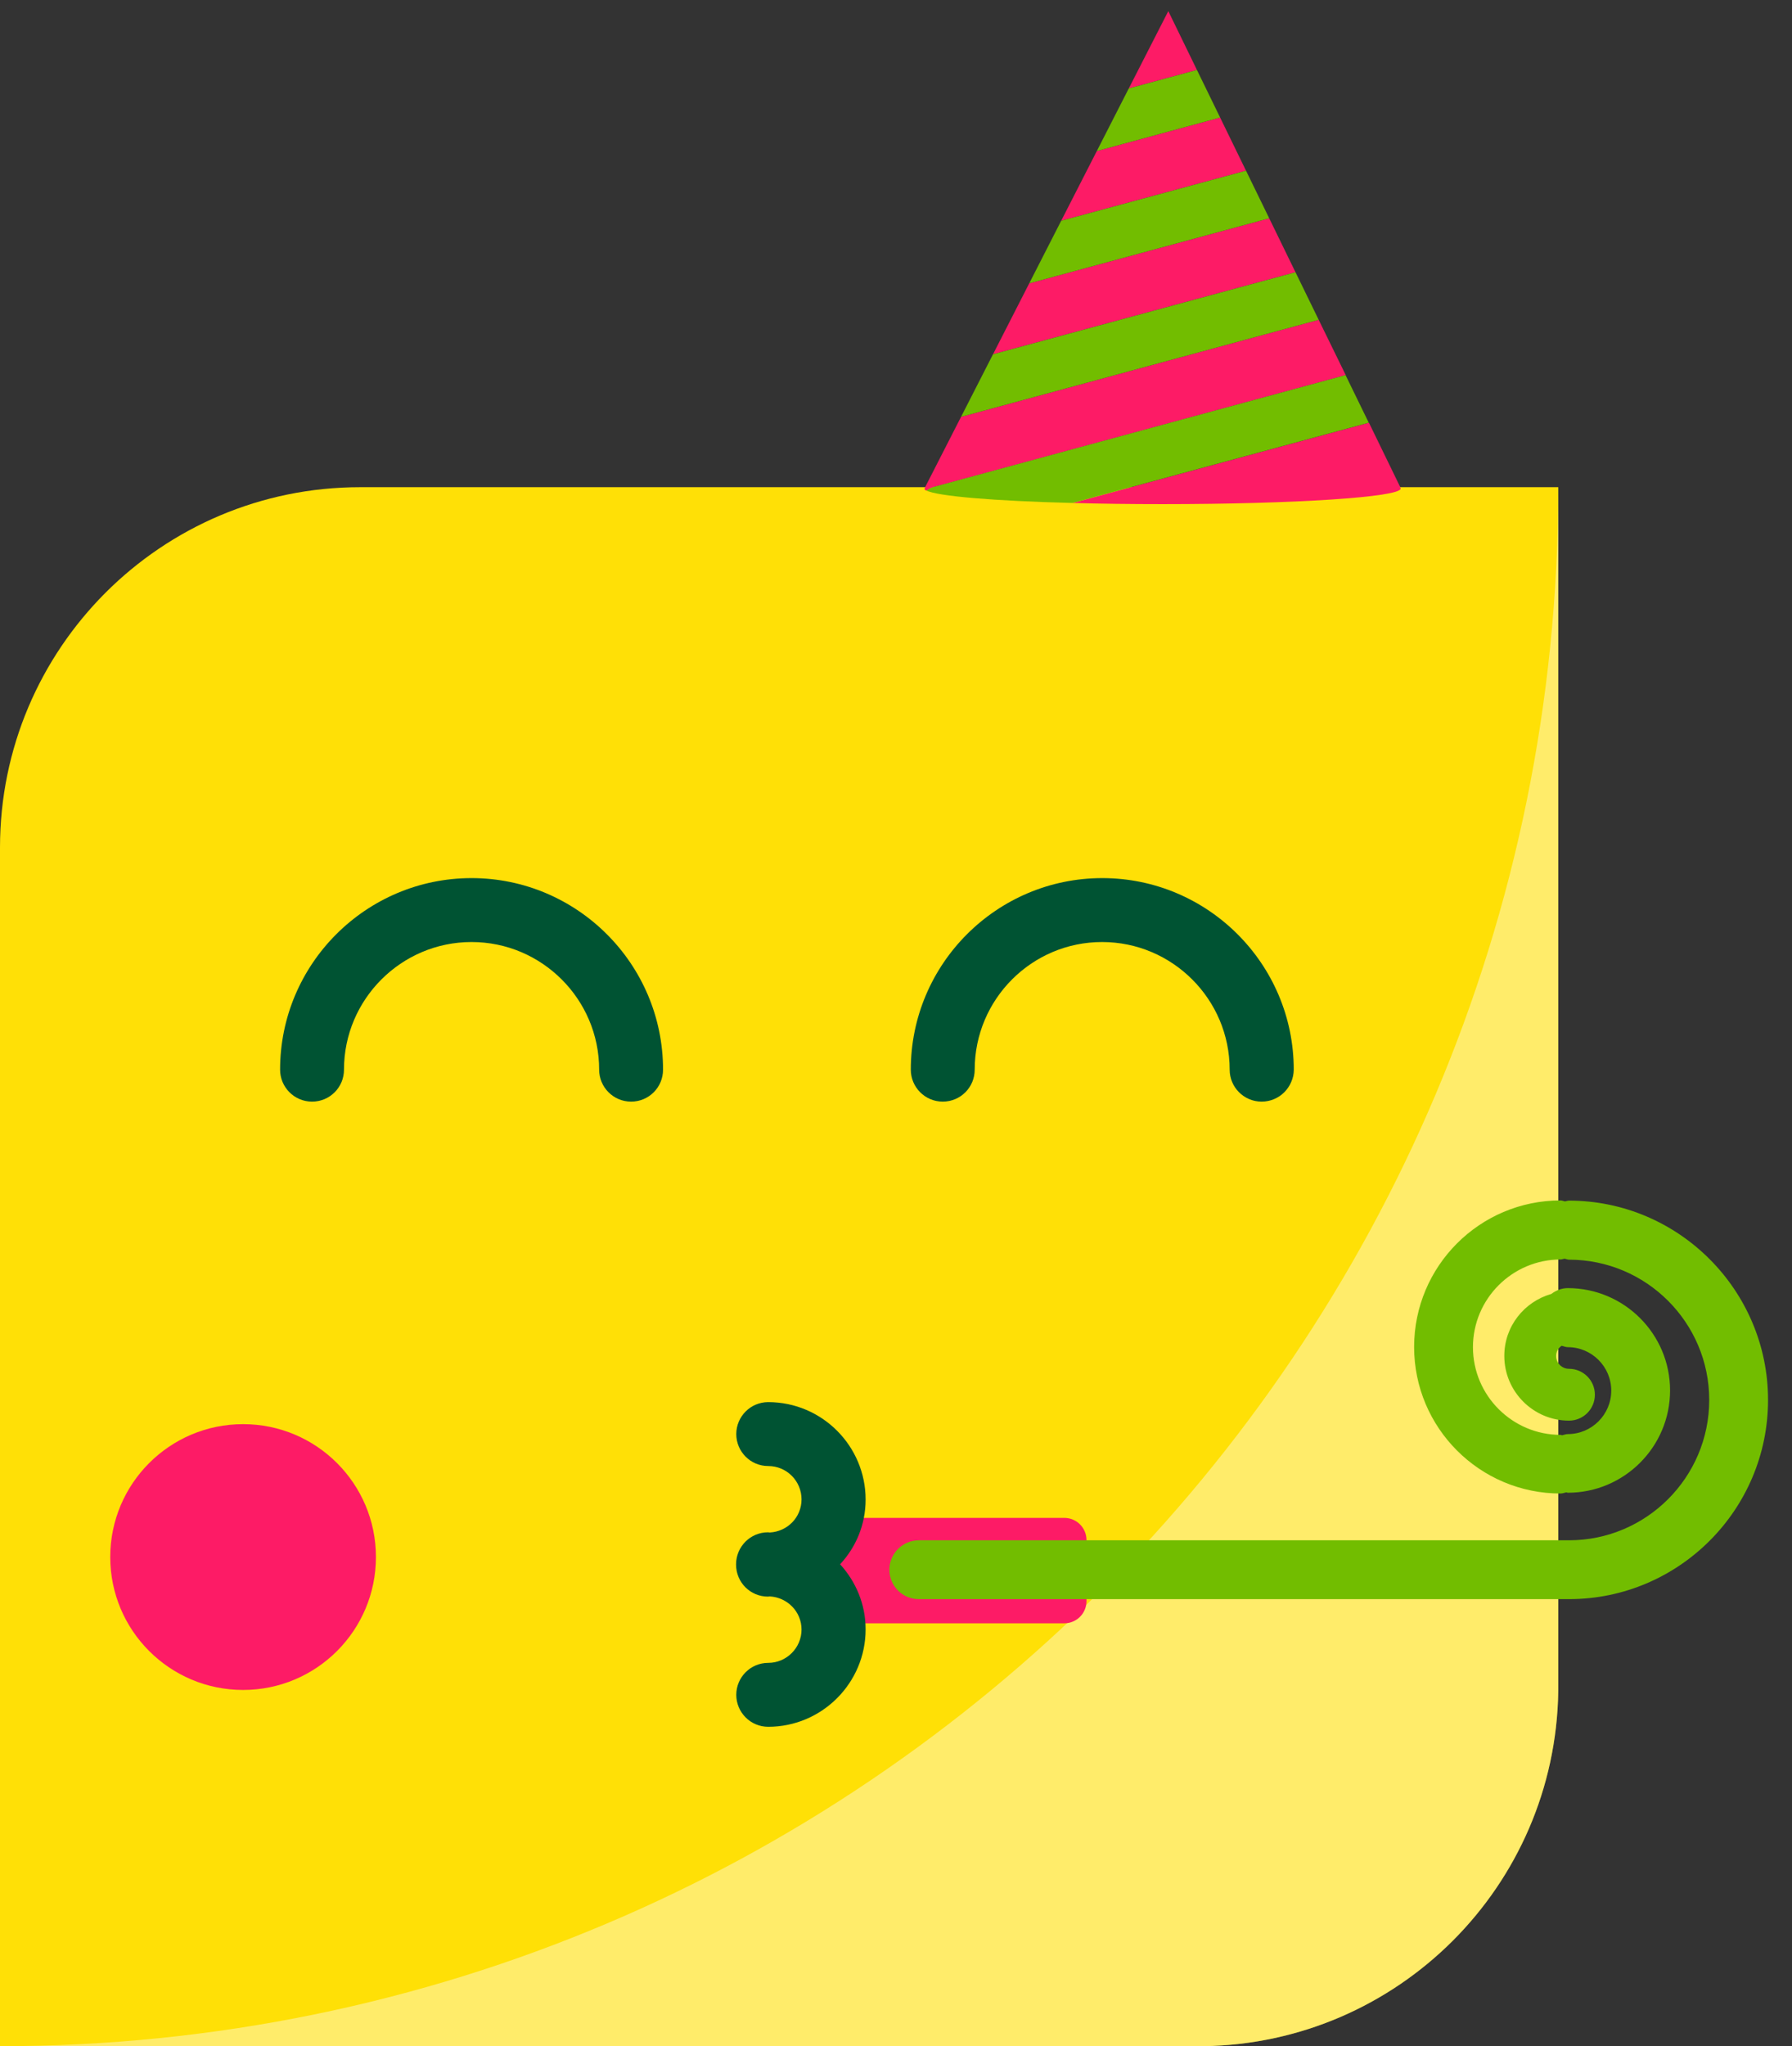 <?xml version="1.0" encoding="utf-8"?>
<!-- Generator: Adobe Illustrator 27.9.0, SVG Export Plug-In . SVG Version: 6.00 Build 0)  -->
<svg version="1.1" id="Ebene_1" xmlns="http://www.w3.org/2000/svg" xmlns:xlink="http://www.w3.org/1999/xlink" x="0px" y="0px"
	 viewBox="0 0 92 105" style="enable-background:new 0 0 92 105;" xml:space="preserve">
<rect x="0" y="0" width="92" height="105" fill="#333333" stroke="none"/>
<style type="text/css">
	.st0{fill:#FD1B66;}
	.st1{fill:#72BD00;}
	.st2{fill:#FFE006;}
	.st3{opacity:0.4;}
	.st4{fill:#FFFFFF;}
	.st5{fill:#005333;}
</style>
<g>
	<g>
		<polygon class="st0" points="59.98,0.57 57.95,4.54 61.45,3.59 		"/>
	</g>
	<g>
		<polygon class="st0" points="62.64,6.03 56.31,7.75 54.48,11.33 63.97,8.76 		"/>
	</g>
	<g>
		<polygon class="st1" points="61.45,3.59 57.95,4.54 56.31,7.75 62.64,6.03 		"/>
	</g>
	<g>
		<path class="st2" d="M18.49,25C8.28,25,0,33.28,0,43.49V105h61.79c9.99-0.15,18.06-8.21,18.21-18.21V25H18.49z"/>
	</g>
	<g class="st3">
		<path class="st4" d="M0,105h61.79c9.99-0.15,18.06-8.21,18.21-18.21V25C80,69.18,44.18,105,0,105z"/>
	</g>
	<g>
		<circle class="st0" cx="12.48" cy="79.9" r="6.82"/>
	</g>
	<path class="st5" d="M32.4,56.53c-0.91,0-1.64-0.74-1.64-1.64c0-3.61-2.94-6.55-6.55-6.55s-6.55,2.94-6.55,6.55
		c0,0.91-0.73,1.64-1.64,1.64c-0.91,0-1.64-0.74-1.64-1.64c0-5.42,4.41-9.83,9.83-9.83s9.83,4.41,9.83,9.83
		C34.04,55.8,33.31,56.53,32.4,56.53z"/>
	<path class="st5" d="M64.77,56.53c-0.91,0-1.64-0.74-1.64-1.64c0-3.61-2.94-6.55-6.55-6.55c-3.61,0-6.54,2.94-6.54,6.55
		c0,0.91-0.73,1.64-1.64,1.64s-1.64-0.74-1.64-1.64c0-5.42,4.41-9.83,9.83-9.83s9.83,4.41,9.83,9.83
		C66.41,55.8,65.68,56.53,64.77,56.53z"/>
	<g>
		<polygon class="st0" points="65.16,11.2 52.84,14.54 50.98,18.18 66.51,13.97 		"/>
	</g>
	<g>
		<path class="st0" d="M59.69,25.87c6.75,0,12.22-0.36,12.22-0.8c0-0.02-0.02-0.05-0.05-0.07h0.03l-1.61-3.31l-15.21,4.12
			C56.5,25.85,58.05,25.87,59.69,25.87z"/>
	</g>
	<g>
		<path class="st0" d="M69.09,19.25l-1.39-2.84l-18.36,4.98l-1.86,3.64h0.02c-0.01,0.02-0.04,0.03-0.04,0.05
			c0,0.03,0.04,0.07,0.1,0.1c0.11-0.07,0.22-0.14,0.36-0.18L69.09,19.25z"/>
	</g>
	<g>
		<polygon class="st1" points="66.51,13.97 50.98,18.18 49.34,21.39 67.7,16.41 		"/>
	</g>
	<g>
		<path class="st1" d="M47.92,24.99c-0.13,0.04-0.25,0.11-0.36,0.18c0.54,0.29,3.48,0.54,7.5,0.64l15.21-4.12l-1.19-2.44
			L47.92,24.99z"/>
	</g>
	<g>
		<polygon class="st1" points="63.97,8.76 54.48,11.33 52.84,14.54 65.16,11.2 		"/>
	</g>
	<g>
		<path class="st0" d="M43.53,83.3h11.11c0.63,0,1.14-0.51,1.14-1.14v-3.13c0-0.63-0.51-1.14-1.14-1.14H43.53
			c-0.63,0-1.14,0.51-1.14,1.14v3.13C42.4,82.79,42.91,83.3,43.53,83.3z"/>
	</g>
	<g>
		<g>
			<path class="st1" d="M80.55,61.61c-0.07,0-0.13,0.03-0.2,0.04c-0.08-0.01-0.15-0.05-0.23-0.05c-4.15,0-7.52,3.37-7.52,7.52
				c0,4.15,3.37,7.52,7.52,7.52c0.1,0,0.19-0.04,0.29-0.06c0.03,0,0.05,0.02,0.08,0.02c2.89,0,5.25-2.35,5.25-5.25
				c0-2.89-2.35-5.25-5.25-5.25c-0.32,0-0.61,0.12-0.85,0.3c-1.39,0.4-2.41,1.66-2.41,3.18c0,1.83,1.49,3.32,3.32,3.32
				c0.74,0,1.33-0.6,1.33-1.33c0-0.74-0.6-1.33-1.33-1.33c-0.36,0-0.66-0.29-0.66-0.66c0-0.22,0.11-0.4,0.28-0.52
				c0.11,0.02,0.21,0.07,0.32,0.07c1.23,0,2.23,1,2.23,2.23c0,1.23-1,2.23-2.23,2.23c-0.1,0-0.19,0.04-0.29,0.06
				c-0.03,0-0.05-0.02-0.08-0.02c-2.48,0-4.5-2.02-4.5-4.5c0-2.48,2.02-4.5,4.5-4.5c0.07,0,0.13-0.03,0.2-0.04
				c0.08,0.01,0.15,0.05,0.23,0.05c3.97,0,7.2,3.23,7.2,7.2c0,3.97-3.23,7.2-7.2,7.2H47.17c-0.83,0-1.51,0.68-1.51,1.51
				c0,0.83,0.67,1.51,1.51,1.51h33.38c5.64,0,10.22-4.59,10.22-10.22S86.18,61.61,80.55,61.61z"/>
		</g>
	</g>
	<path class="st5" d="M44.44,76.95c0-2.75-2.24-5-5-5c-0.91,0-1.64,0.74-1.64,1.64s0.73,1.64,1.64,1.64c0.95,0,1.71,0.77,1.71,1.71
		c0,0.92-0.72,1.65-1.63,1.7c-0.03,0-0.06-0.01-0.09-0.01c-0.91,0-1.64,0.74-1.64,1.64c0,0,0,0.01,0,0.01s0,0.01,0,0.01
		c0,0.91,0.73,1.64,1.64,1.64c0.03,0,0.06-0.01,0.09-0.01c0.9,0.05,1.63,0.78,1.63,1.7c0,0.94-0.77,1.71-1.71,1.71
		c-0.91,0-1.64,0.74-1.64,1.64s0.73,1.64,1.64,1.64c2.75,0,5-2.24,5-5c0-1.29-0.5-2.45-1.31-3.34
		C43.94,79.4,44.44,78.24,44.44,76.95z"/>
</g>
</svg>
